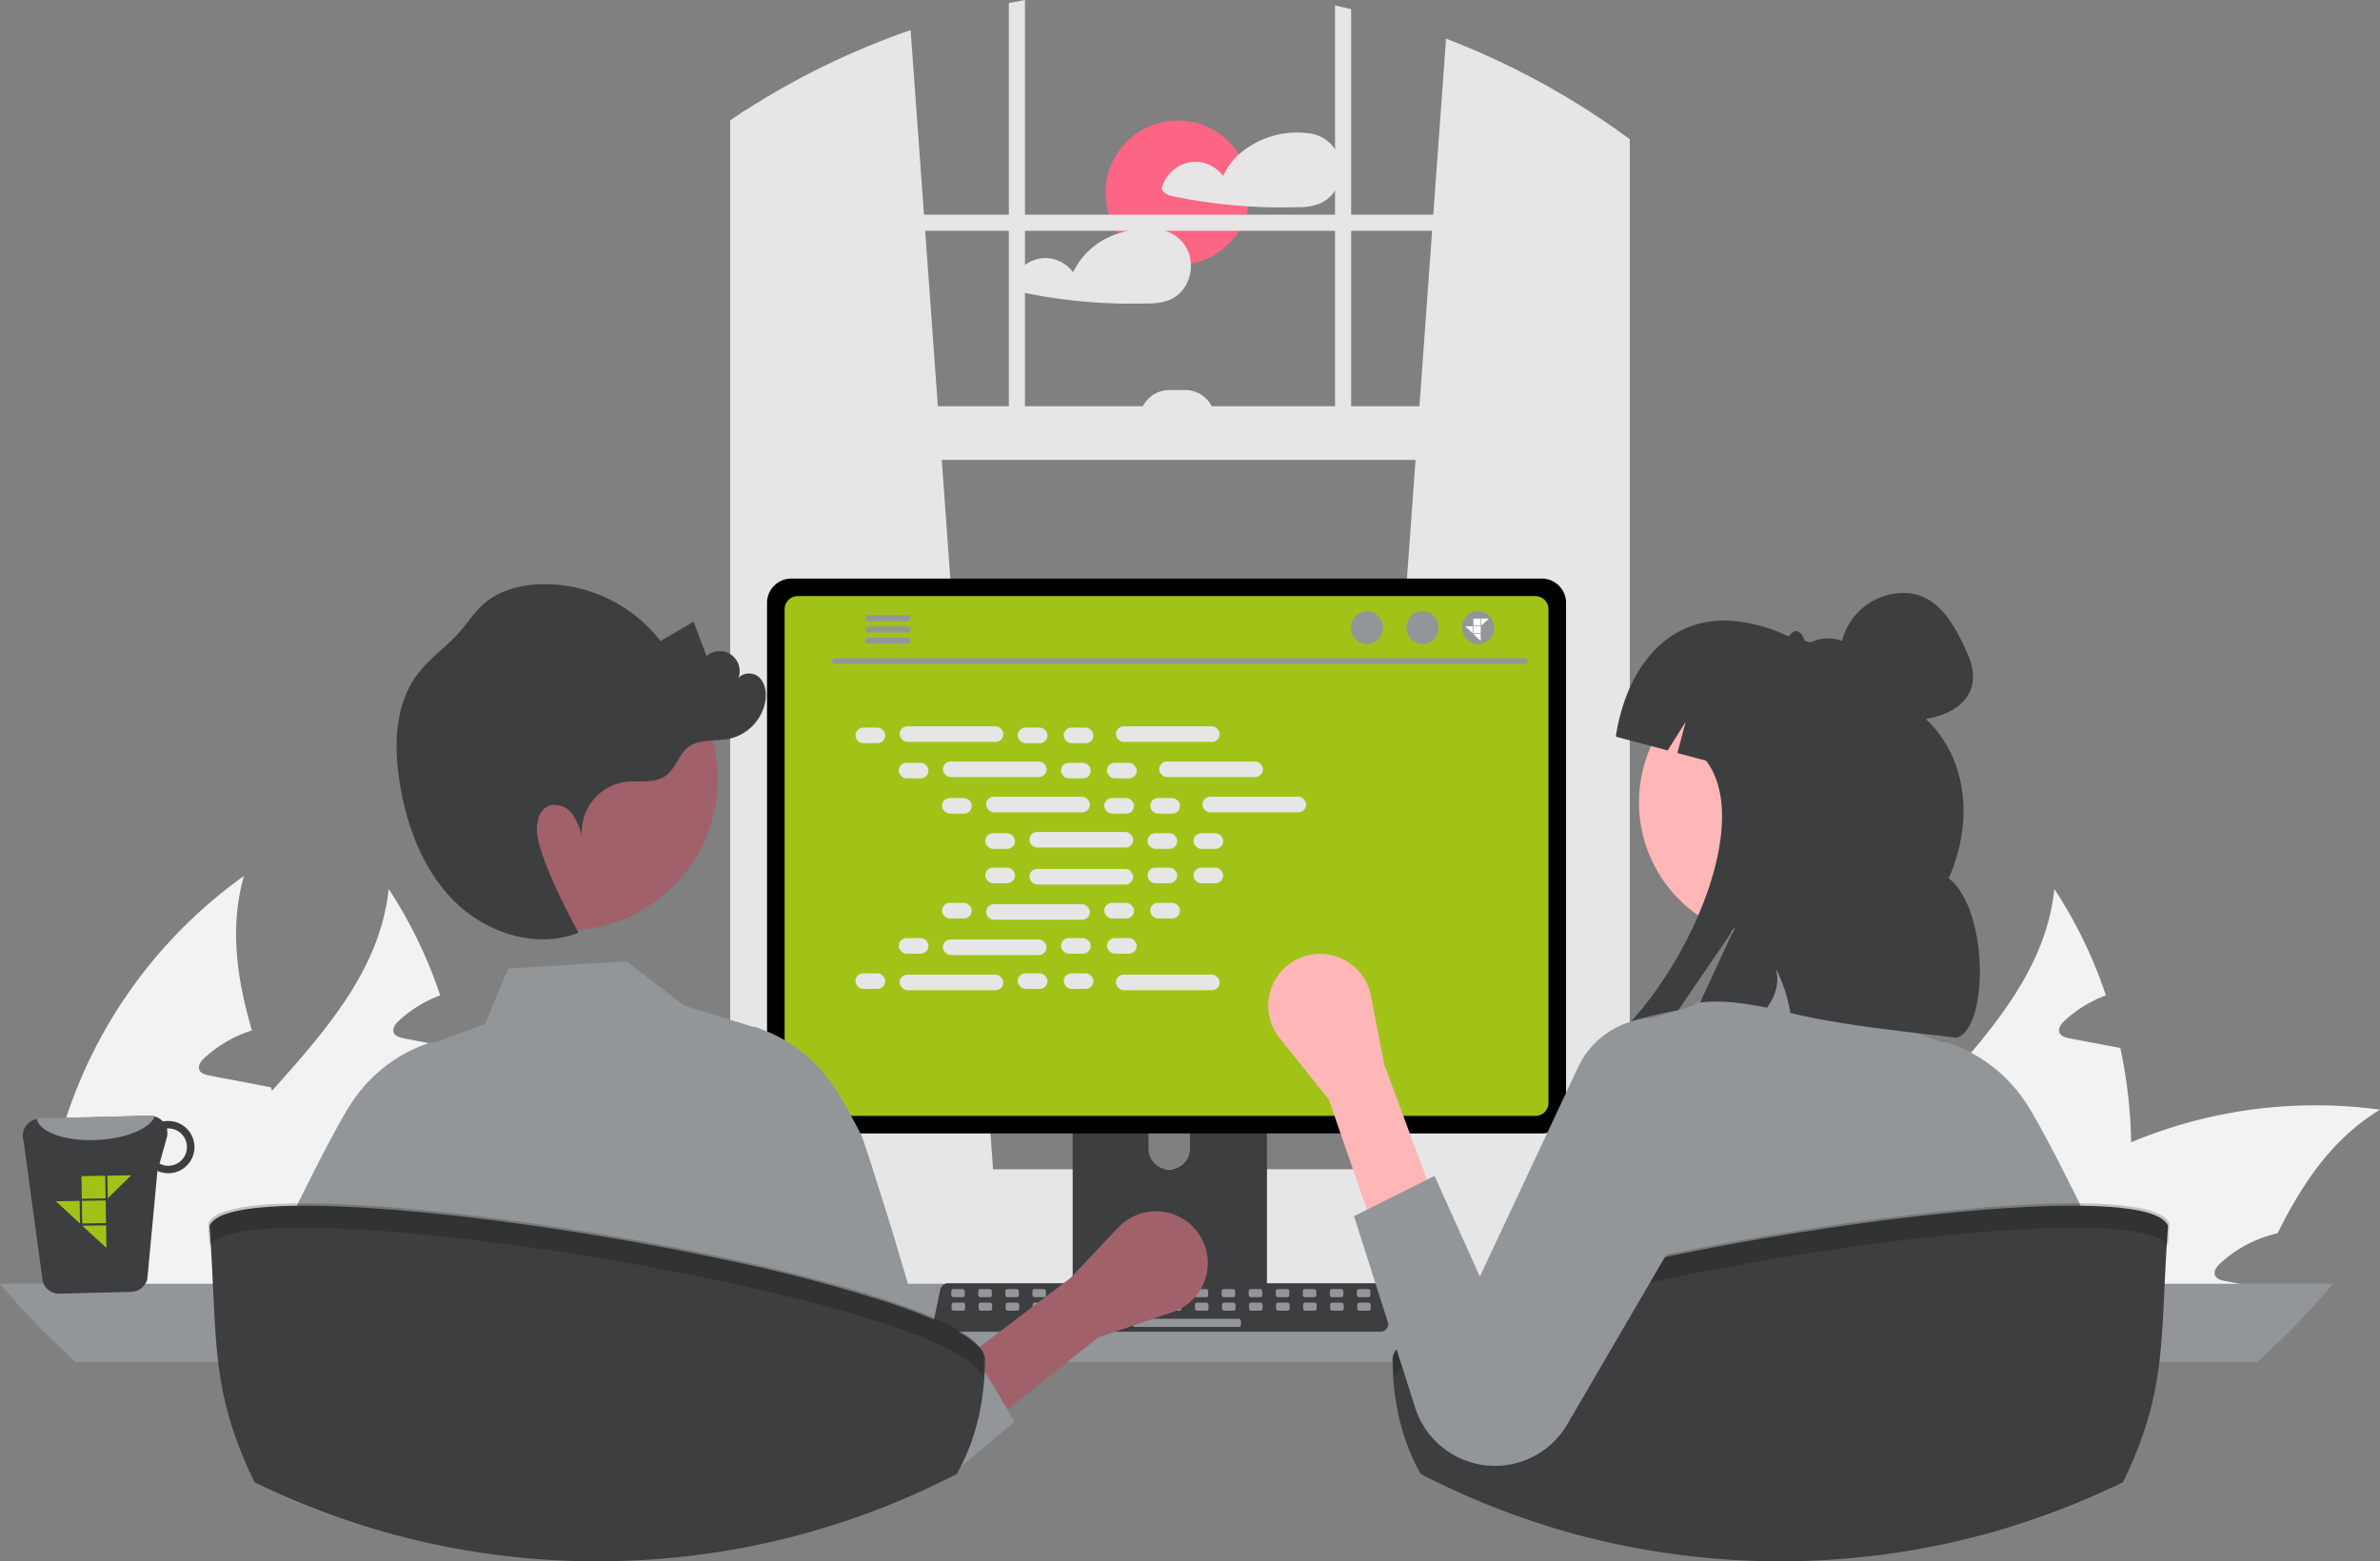 <svg xmlns="http://www.w3.org/2000/svg" id="illu-3" width="570" height="374" viewBox="0 0 570 374"><rect x="0" y="0" width="570" height="374" fill="#808080" stroke="none"/><circle id="Ellipse_260" data-name="Ellipse 260" cx="17.292" cy="17.292" r="17.292" transform="translate(264.778 28.861)" fill="#fd6584"></circle><path id="Trac&#xE9;_1532" data-name="Trac&#xE9; 1532" d="M632.1,217.106a8.571,8.571,0,0,0-7.234-6.016.7.7,0,0,0-.117,0,.916.916,0,0,0-.142-.032,21.124,21.124,0,0,0-16.559,5.051,15.515,15.515,0,0,0-3.776,5.207,8.365,8.365,0,0,0-7.014-3.419,8.538,8.538,0,0,0-7.642,6.159.989.989,0,0,0,.447,1.094,4.322,4.322,0,0,0,1.807.92c1.431.3,2.875.583,4.32.835q4.235.738,8.516,1.2,2.827.3,5.667.479c3.912.246,7.843.3,11.761.181a13.418,13.418,0,0,0,5.582-.984,8.287,8.287,0,0,0,3.206-2.791,9.421,9.421,0,0,0,1.179-7.881Z" transform="translate(-311.33 -179.141)" fill="#e6e6e6"></path><path id="Trac&#xE9;_1533" data-name="Trac&#xE9; 1533" d="M576.97,254.846a8.842,8.842,0,0,0-.363-2.137,8.587,8.587,0,0,0-7.24-6.016.624.624,0,0,0-.11,0,1.223,1.223,0,0,0-.149-.032,21.5,21.5,0,0,0-9.513.978,17.621,17.621,0,0,0-10.815,9.28,8.368,8.368,0,0,0-7.02-3.419,8.538,8.538,0,0,0-7.642,6.159,1.007,1.007,0,0,0,.447,1.094,4.36,4.36,0,0,0,1.807.92c1.438.3,2.875.583,4.326.835q4.235.738,8.51,1.2a126.391,126.391,0,0,0,17.434.661,13.438,13.438,0,0,0,5.582-.984,8.271,8.271,0,0,0,3.2-2.791A9.238,9.238,0,0,0,576.97,254.846Z" transform="translate(-291.773 -191.689)" fill="#e6e6e6"></path><path id="Trac&#xE9;_1534" data-name="Trac&#xE9; 1534" d="M906.6,550.381a111.3,111.3,0,0,1-4.82,34.824c-.121.41-.265.819-.41,1.229H830.422a63.669,63.669,0,0,1,4.8-14.46c5.9-12.532,15.544-23.256,25.063-33.908,13.11-14.677,25.907-29.233,27.931-48.319a109.613,109.613,0,0,1,12.339,25.473,29.941,29.941,0,0,0-9.9,6.073c-.8.747-1.639,1.832-1.229,2.868.385.868,1.446,1.157,2.386,1.35,2.265.434,4.531.868,6.8,1.277,1.783.361,3.591.7,5.4,1.036A118.331,118.331,0,0,1,906.6,550.381Z" transform="translate(-396.199 -276.792)" fill="#f2f2f2"></path><path id="Trac&#xE9;_1535" data-name="Trac&#xE9; 1535" d="M982.3,570.748c-11.375,6.917-18.6,17.617-24.509,29.594a30.271,30.271,0,0,0-13.761,7.23c-.819.747-1.663,1.832-1.229,2.868.362.868,1.446,1.157,2.386,1.35,2.241.434,4.531.868,6.772,1.277-.217.506-.434,1.036-.651,1.542H876.12a106.331,106.331,0,0,1,11.3-12.917c.892-.892,1.807-1.735,2.747-2.6A112.46,112.46,0,0,1,922.7,578.556,114.455,114.455,0,0,1,982.3,570.748Z" transform="translate(-412.302 -304.937)" fill="#f2f2f2"></path><path id="Trac&#xE9;_1536" data-name="Trac&#xE9; 1536" d="M858.9,584.743H791.956a108.757,108.757,0,0,1,.1-16.1,115.121,115.121,0,0,1,47.838-83.7c-3.47,12.363-1.687,24.654,1.928,36.993-.506.169-1.012.313-1.47.506a29.943,29.943,0,0,0-9.9,6.073c-.8.747-1.639,1.832-1.229,2.868.361.867,1.446,1.157,2.386,1.349,2.265.434,4.531.868,6.772,1.277,1.807.361,3.615.7,5.422,1.06.843.145,1.687.313,2.53.482.12.289.193.554.313.819,4.242,11.688,8.869,23.473,11.038,35.45a82.757,82.757,0,0,1,1.109,9.085C858.856,582.189,858.9,583.466,858.9,584.743Z" transform="translate(-382.555 -275.102)" fill="#f2f2f2"></path><path id="Trac&#xE9;_1537" data-name="Trac&#xE9; 1537" d="M290.6,550.381a111.3,111.3,0,0,1-4.82,34.824c-.121.41-.265.819-.41,1.229H214.422a63.676,63.676,0,0,1,4.8-14.46c5.9-12.532,15.544-23.256,25.063-33.908,13.11-14.677,25.907-29.233,27.931-48.319a109.615,109.615,0,0,1,12.339,25.473,29.941,29.941,0,0,0-9.9,6.073c-.8.747-1.639,1.832-1.229,2.868.386.868,1.446,1.157,2.386,1.35,2.265.434,4.531.868,6.8,1.277,1.783.361,3.591.7,5.4,1.036A118.337,118.337,0,0,1,290.6,550.381Z" transform="translate(-179.126 -276.792)" fill="#f2f2f2"></path><path id="Trac&#xE9;_1538" data-name="Trac&#xE9; 1538" d="M366.3,570.748c-11.375,6.917-18.6,17.617-24.509,29.594a30.27,30.27,0,0,0-13.761,7.23c-.819.747-1.663,1.832-1.229,2.868.362.868,1.446,1.157,2.386,1.35,2.241.434,4.531.868,6.772,1.277-.217.506-.434,1.036-.651,1.542H260.12a106.327,106.327,0,0,1,11.3-12.917c.892-.892,1.807-1.735,2.747-2.6A112.459,112.459,0,0,1,306.7,578.556,114.455,114.455,0,0,1,366.3,570.748Z" transform="translate(-195.23 -304.937)" fill="#f2f2f2"></path><path id="Trac&#xE9;_1539" data-name="Trac&#xE9; 1539" d="M242.9,584.743H175.956a108.748,108.748,0,0,1,.1-16.1,115.121,115.121,0,0,1,47.837-83.7c-3.47,12.363-1.687,24.654,1.928,36.993-.506.169-1.012.313-1.47.506a29.944,29.944,0,0,0-9.9,6.073c-.8.747-1.639,1.832-1.229,2.868.361.867,1.446,1.157,2.386,1.349,2.265.434,4.531.868,6.772,1.277,1.807.361,3.615.7,5.422,1.06.843.145,1.687.313,2.53.482.12.289.193.554.313.819,4.242,11.688,8.869,23.473,11.038,35.45a82.757,82.757,0,0,1,1.109,9.085C242.856,582.189,242.9,583.466,242.9,584.743Z" transform="translate(-165.482 -275.102)" fill="#f2f2f2"></path><path id="Trac&#xE9;_1540" data-name="Trac&#xE9; 1540" d="M664.33,447.823l59.82,5.31.641.058V197.943l-.641-.447a186.722,186.722,0,0,0-40.158-21.332l-3.057,42.159-.279,3.86-3.024,41.81-.933,12.862L664.44,446.334Z" transform="translate(-337.669 -166.903)" fill="#e6e6e6"></path><path id="Trac&#xE9;_1541" data-name="Trac&#xE9; 1541" d="M435.2,192.073c-.427.272-.855.544-1.282.829V452.075l1.282-.117,59.172-5.252-.11-1.489L482.005,275.737l-.933-12.862-3.024-41.81-.278-3.86-3.206-44.212A186.309,186.309,0,0,0,435.2,192.073Z" transform="translate(-256.475 -165.786)" fill="#e6e6e6"></path><path id="Trac&#xE9;_1542" data-name="Trac&#xE9; 1542" d="M432.521,203.283c-.861.557-1.723,1.127-2.571,1.7V465.992c0,6.521,3.866,11.987,9.034,13.38a9.873,9.873,0,0,0,2.59.343H633.785a9.794,9.794,0,0,0,2.584-.343,11.049,11.049,0,0,0,5.038-3.018,14.842,14.842,0,0,0,4-10.362V209.526c-1.062-.784-2.131-1.561-3.212-2.318l-.641-.447V465.992a10.43,10.43,0,0,1-.3,2.493c-.913,3.853-3.925,6.677-7.473,6.677H441.575c-4.287,0-7.771-4.112-7.771-9.17V202.454C433.376,202.726,432.948,203,432.521,203.283Z" transform="translate(-255.076 -176.168)" fill="#e6e6e6"></path><rect id="Rectangle_1529" data-name="Rectangle 1529" width="211.608" height="3.859" transform="translate(176.799 51.423)" fill="#e6e6e6"></rect><path id="Trac&#xE9;_1543" data-name="Trac&#xE9; 1543" d="M657.5,164.768c-1.282-.317-2.565-.615-3.86-.894v104.79h3.86Z" transform="translate(-333.902 -162.572)" fill="#e6e6e6"></path><path id="Trac&#xE9;_1544" data-name="Trac&#xE9; 1544" d="M536.86,161.864c-1.289.24-2.577.486-3.86.751v105.34h3.86Z" transform="translate(-291.39 -161.864)" fill="#e6e6e6"></path><path id="Trac&#xE9;_1545" data-name="Trac&#xE9; 1545" d="M368.86,610.706a17.3,17.3,0,0,0,1.25,6.463,16.541,16.541,0,0,0,1.133,2.306,17.549,17.549,0,0,0,1.956,2.707,17.33,17.33,0,0,0,13.03,5.9H639.645a17.369,17.369,0,0,0,0-34.738H386.229a17.386,17.386,0,0,0-17.369,17.362Z" transform="translate(-233.548 -313.252)" fill="#e6e6e6"></path><rect id="Rectangle_1530" data-name="Rectangle 1530" width="210.322" height="12.864" transform="translate(387.121 110.168) rotate(180)" fill="#e6e6e6"></rect><path id="Trac&#xE9;_1546" data-name="Trac&#xE9; 1546" d="M0,0H18.009a7.075,7.075,0,0,1-7.075,7.075H7.075A7.075,7.075,0,0,1,0,0H0Z" transform="translate(290.964 100.509) rotate(180)" fill="#e6e6e6"></path><path id="Trac&#xE9;_1547" data-name="Trac&#xE9; 1547" d="M159.92,635.474a187.167,187.167,0,0,0,18.211,18.748H700.48a187.154,187.154,0,0,0,18.211-18.748Z" transform="translate(-159.92 -327.959)" fill="#939699"></path><path id="Trac&#xE9;_1548" data-name="Trac&#xE9; 1548" d="M556.61,537.445v66.419h46.531V537.445a2.233,2.233,0,0,0-1.574-2.137,2.055,2.055,0,0,0-.667-.1H558.857a2.243,2.243,0,0,0-2.247,2.241Zm18.159,22.822a4.967,4.967,0,1,1,9.935,0v7.707a4.967,4.967,0,1,1-9.934,0Z" transform="translate(-299.71 -292.79)" fill="#3d3e3f"></path><path id="Trac&#xE9;_1549" data-name="Trac&#xE9; 1549" d="M556.39,637.944v6.4a1.26,1.26,0,0,0,1.25,1.256h44.316a1.256,1.256,0,0,0,1.25-1.256v-6.4Z" transform="translate(-299.632 -328.829)" fill="#939699"></path><path id="Trac&#xE9;_1550" data-name="Trac&#xE9; 1550" d="M443.58,380.976V502.247a5.833,5.833,0,0,0,5.828,5.828H629.12a5.833,5.833,0,0,0,5.828-5.828V380.976a5.836,5.836,0,0,0-5.828-5.822H449.408A5.836,5.836,0,0,0,443.58,380.976Z" transform="translate(-259.879 -236.565)" fill="#010101"></path><path id="Trac&#xE9;_1551" data-name="Trac&#xE9; 1551" d="M450.09,384.775V503.042a3.121,3.121,0,0,0,3.115,3.115H629.918a3.12,3.12,0,0,0,3.115-3.115V384.775a3.122,3.122,0,0,0-3.115-3.121H453.205A3.122,3.122,0,0,0,450.09,384.775Z" transform="translate(-262.173 -238.858)" fill="#a1c318"></path><path id="Trac&#xE9;_1552" data-name="Trac&#xE9; 1552" d="M505.493,646.173a1.91,1.91,0,0,0,1.5.719H612.129a1.935,1.935,0,0,0,1.891-2.331l-1.632-7.752a1.938,1.938,0,0,0-1.2-1.405,1.873,1.873,0,0,0-.686-.13H508.621a1.875,1.875,0,0,0-.686.13,1.938,1.938,0,0,0-1.2,1.405l-1.632,7.752a1.933,1.933,0,0,0,.4,1.613Z" transform="translate(-281.543 -327.888)" fill="#3d3e3f"></path><rect id="Rectangle_1531" data-name="Rectangle 1531" width="3.238" height="1.943" rx="0.488" transform="translate(328.206 310.724) rotate(180)" fill="#939699"></rect><rect id="Rectangle_1532" data-name="Rectangle 1532" width="3.238" height="1.943" rx="0.488" transform="translate(321.73 310.724) rotate(180)" fill="#939699"></rect><rect id="Rectangle_1533" data-name="Rectangle 1533" width="3.238" height="1.943" rx="0.488" transform="translate(315.254 310.724) rotate(180)" fill="#939699"></rect><rect id="Rectangle_1534" data-name="Rectangle 1534" width="3.238" height="1.943" rx="0.488" transform="translate(308.778 310.724) rotate(180)" fill="#939699"></rect><rect id="Rectangle_1535" data-name="Rectangle 1535" width="3.238" height="1.943" rx="0.488" transform="translate(302.302 310.724) rotate(180)" fill="#939699"></rect><rect id="Rectangle_1536" data-name="Rectangle 1536" width="3.238" height="1.943" rx="0.488" transform="translate(295.826 310.724) rotate(180)" fill="#939699"></rect><rect id="Rectangle_1537" data-name="Rectangle 1537" width="3.238" height="1.943" rx="0.488" transform="translate(289.35 310.724) rotate(180)" fill="#939699"></rect><rect id="Rectangle_1538" data-name="Rectangle 1538" width="3.238" height="1.943" rx="0.488" transform="translate(282.874 310.724) rotate(180)" fill="#939699"></rect><rect id="Rectangle_1539" data-name="Rectangle 1539" width="3.238" height="1.943" rx="0.488" transform="translate(276.398 310.724) rotate(180)" fill="#939699"></rect><rect id="Rectangle_1540" data-name="Rectangle 1540" width="3.238" height="1.943" rx="0.488" transform="translate(269.922 310.724) rotate(180)" fill="#939699"></rect><rect id="Rectangle_1541" data-name="Rectangle 1541" width="3.238" height="1.943" rx="0.488" transform="translate(263.446 310.724) rotate(180)" fill="#939699"></rect><rect id="Rectangle_1542" data-name="Rectangle 1542" width="3.238" height="1.943" rx="0.488" transform="translate(256.969 310.724) rotate(180)" fill="#939699"></rect><rect id="Rectangle_1543" data-name="Rectangle 1543" width="3.238" height="1.943" rx="0.488" transform="translate(250.493 310.724) rotate(180)" fill="#939699"></rect><rect id="Rectangle_1544" data-name="Rectangle 1544" width="3.238" height="1.943" rx="0.488" transform="translate(244.017 310.724) rotate(180)" fill="#939699"></rect><rect id="Rectangle_1545" data-name="Rectangle 1545" width="3.238" height="1.943" rx="0.488" transform="translate(237.541 310.724) rotate(180)" fill="#939699"></rect><rect id="Rectangle_1546" data-name="Rectangle 1546" width="3.238" height="1.943" rx="0.488" transform="translate(231.065 310.724) rotate(180)" fill="#939699"></rect><rect id="Rectangle_1547" data-name="Rectangle 1547" width="3.238" height="1.943" rx="0.488" transform="translate(328.283 313.962) rotate(180)" fill="#939699"></rect><rect id="Rectangle_1548" data-name="Rectangle 1548" width="3.238" height="1.943" rx="0.488" transform="translate(321.807 313.962) rotate(180)" fill="#939699"></rect><rect id="Rectangle_1549" data-name="Rectangle 1549" width="3.238" height="1.943" rx="0.488" transform="translate(315.331 313.962) rotate(180)" fill="#939699"></rect><rect id="Rectangle_1550" data-name="Rectangle 1550" width="3.238" height="1.943" rx="0.488" transform="translate(308.855 313.962) rotate(180)" fill="#939699"></rect><rect id="Rectangle_1551" data-name="Rectangle 1551" width="3.238" height="1.943" rx="0.488" transform="translate(302.379 313.962) rotate(180)" fill="#939699"></rect><rect id="Rectangle_1552" data-name="Rectangle 1552" width="3.238" height="1.943" rx="0.488" transform="translate(295.903 313.962) rotate(180)" fill="#939699"></rect><rect id="Rectangle_1553" data-name="Rectangle 1553" width="3.238" height="1.943" rx="0.488" transform="translate(289.427 313.962) rotate(180)" fill="#939699"></rect><rect id="Rectangle_1554" data-name="Rectangle 1554" width="3.238" height="1.943" rx="0.488" transform="translate(282.95 313.962) rotate(180)" fill="#939699"></rect><rect id="Rectangle_1555" data-name="Rectangle 1555" width="3.238" height="1.943" rx="0.488" transform="translate(276.474 313.962) rotate(180)" fill="#939699"></rect><rect id="Rectangle_1556" data-name="Rectangle 1556" width="3.238" height="1.943" rx="0.488" transform="translate(269.998 313.962) rotate(180)" fill="#939699"></rect><rect id="Rectangle_1557" data-name="Rectangle 1557" width="3.238" height="1.943" rx="0.488" transform="translate(263.522 313.962) rotate(180)" fill="#939699"></rect><rect id="Rectangle_1558" data-name="Rectangle 1558" width="3.238" height="1.943" rx="0.488" transform="translate(257.046 313.962) rotate(180)" fill="#939699"></rect><rect id="Rectangle_1559" data-name="Rectangle 1559" width="3.238" height="1.943" rx="0.488" transform="translate(250.57 313.962) rotate(180)" fill="#939699"></rect><rect id="Rectangle_1560" data-name="Rectangle 1560" width="3.238" height="1.943" rx="0.488" transform="translate(244.094 313.962) rotate(180)" fill="#939699"></rect><rect id="Rectangle_1561" data-name="Rectangle 1561" width="3.238" height="1.943" rx="0.488" transform="translate(237.618 313.962) rotate(180)" fill="#939699"></rect><rect id="Rectangle_1562" data-name="Rectangle 1562" width="3.238" height="1.943" rx="0.488" transform="translate(231.142 313.962) rotate(180)" fill="#939699"></rect><rect id="Rectangle_1563" data-name="Rectangle 1563" width="25.904" height="1.943" rx="0.488" transform="translate(297.198 317.848) rotate(180)" fill="#939699"></rect><path id="Trac&#xE9;_1553" data-name="Trac&#xE9; 1553" d="M468.254,406.1H633.6a.658.658,0,1,0,0-1.315H468.254a.658.658,0,1,0,0,1.315Z" transform="translate(-268.342 -247.127)" fill="#939699"></path><ellipse id="Ellipse_261" data-name="Ellipse 261" cx="3.854" cy="3.939" rx="3.854" ry="3.939" transform="translate(350.152 146.399)" fill="#939699"></ellipse><ellipse id="Ellipse_262" data-name="Ellipse 262" cx="3.854" cy="3.939" rx="3.854" ry="3.939" transform="translate(336.84 146.399)" fill="#939699"></ellipse><ellipse id="Ellipse_263" data-name="Ellipse 263" cx="3.854" cy="3.939" rx="3.854" ry="3.939" transform="translate(323.528 146.399)" fill="#939699"></ellipse><path id="Trac&#xE9;_1554" data-name="Trac&#xE9; 1554" d="M479.9,389.653a.709.709,0,0,0,.706.712h9.455a.716.716,0,0,0,0-1.431h-9.455a.715.715,0,0,0-.706.719Z" transform="translate(-272.678 -241.565)" fill="#939699"></path><path id="Trac&#xE9;_1555" data-name="Trac&#xE9; 1555" d="M479.9,393.8a.709.709,0,0,0,.706.712h9.455a.716.716,0,1,0,0-1.431h-9.455a.715.715,0,0,0-.706.719Z" transform="translate(-272.678 -243.021)" fill="#939699"></path><path id="Trac&#xE9;_1556" data-name="Trac&#xE9; 1556" d="M479.9,397.946a.715.715,0,0,0,.706.719h9.455a.716.716,0,0,0,0-1.431h-9.455A.709.709,0,0,0,479.9,397.946Z" transform="translate(-272.678 -244.478)" fill="#939699"></path><rect id="Rectangle_1564" data-name="Rectangle 1564" width="7.128" height="3.73" rx="1.865" transform="translate(204.882 174.288)" fill="#e6e6e6"></rect><rect id="Rectangle_1565" data-name="Rectangle 1565" width="7.128" height="3.73" rx="1.865" transform="translate(243.738 174.288)" fill="#e6e6e6"></rect><rect id="Rectangle_1566" data-name="Rectangle 1566" width="7.128" height="3.73" rx="1.865" transform="translate(254.748 174.288)" fill="#e6e6e6"></rect><rect id="Rectangle_1567" data-name="Rectangle 1567" width="24.846" height="3.73" rx="1.865" transform="translate(215.451 173.976)" fill="#e6e6e6"></rect><rect id="Rectangle_1568" data-name="Rectangle 1568" width="24.846" height="3.73" rx="1.865" transform="translate(267.259 173.976)" fill="#e6e6e6"></rect><rect id="Rectangle_1569" data-name="Rectangle 1569" width="7.128" height="3.73" rx="1.865" transform="translate(215.243 182.725)" fill="#e6e6e6"></rect><rect id="Rectangle_1570" data-name="Rectangle 1570" width="7.128" height="3.73" rx="1.865" transform="translate(254.1 182.725)" fill="#e6e6e6"></rect><rect id="Rectangle_1571" data-name="Rectangle 1571" width="7.128" height="3.73" rx="1.865" transform="translate(265.109 182.725)" fill="#e6e6e6"></rect><rect id="Rectangle_1572" data-name="Rectangle 1572" width="24.846" height="3.73" rx="1.865" transform="translate(225.812 182.413)" fill="#e6e6e6"></rect><rect id="Rectangle_1573" data-name="Rectangle 1573" width="24.846" height="3.73" rx="1.865" transform="translate(277.621 182.413)" fill="#e6e6e6"></rect><rect id="Rectangle_1574" data-name="Rectangle 1574" width="7.128" height="3.73" rx="1.865" transform="translate(225.605 191.162)" fill="#e6e6e6"></rect><rect id="Rectangle_1575" data-name="Rectangle 1575" width="7.128" height="3.73" rx="1.865" transform="translate(264.462 191.162)" fill="#e6e6e6"></rect><rect id="Rectangle_1576" data-name="Rectangle 1576" width="7.128" height="3.73" rx="1.865" transform="translate(275.471 191.162)" fill="#e6e6e6"></rect><rect id="Rectangle_1577" data-name="Rectangle 1577" width="24.846" height="3.73" rx="1.865" transform="translate(236.174 190.851)" fill="#e6e6e6"></rect><rect id="Rectangle_1578" data-name="Rectangle 1578" width="24.846" height="3.73" rx="1.865" transform="translate(287.983 190.851)" fill="#e6e6e6"></rect><rect id="Rectangle_1579" data-name="Rectangle 1579" width="7.128" height="3.73" rx="1.865" transform="translate(235.967 199.599)" fill="#e6e6e6"></rect><rect id="Rectangle_1580" data-name="Rectangle 1580" width="7.128" height="3.73" rx="1.865" transform="translate(274.823 199.599)" fill="#e6e6e6"></rect><rect id="Rectangle_1581" data-name="Rectangle 1581" width="7.128" height="3.73" rx="1.865" transform="translate(285.833 199.599)" fill="#e6e6e6"></rect><rect id="Rectangle_1582" data-name="Rectangle 1582" width="24.846" height="3.73" rx="1.865" transform="translate(246.536 199.288)" fill="#e6e6e6"></rect><rect id="Rectangle_1583" data-name="Rectangle 1583" width="7.128" height="3.73" rx="1.865" transform="translate(243.738 233.149)" fill="#e6e6e6"></rect><rect id="Rectangle_1584" data-name="Rectangle 1584" width="7.128" height="3.73" rx="1.865" transform="translate(254.748 233.149)" fill="#e6e6e6"></rect><rect id="Rectangle_1585" data-name="Rectangle 1585" width="24.846" height="3.73" rx="1.865" transform="translate(267.259 233.461)" fill="#e6e6e6"></rect><rect id="Rectangle_1586" data-name="Rectangle 1586" width="7.128" height="3.73" rx="1.865" transform="translate(204.882 233.149)" fill="#e6e6e6"></rect><rect id="Rectangle_1587" data-name="Rectangle 1587" width="24.846" height="3.73" rx="1.865" transform="translate(215.451 233.461)" fill="#e6e6e6"></rect><rect id="Rectangle_1588" data-name="Rectangle 1588" width="7.128" height="3.73" rx="1.865" transform="translate(215.243 224.712)" fill="#e6e6e6"></rect><rect id="Rectangle_1589" data-name="Rectangle 1589" width="7.128" height="3.73" rx="1.865" transform="translate(254.1 224.712)" fill="#e6e6e6"></rect><rect id="Rectangle_1590" data-name="Rectangle 1590" width="7.128" height="3.73" rx="1.865" transform="translate(265.109 224.712)" fill="#e6e6e6"></rect><rect id="Rectangle_1591" data-name="Rectangle 1591" width="24.846" height="3.73" rx="1.865" transform="translate(225.812 225.024)" fill="#e6e6e6"></rect><rect id="Rectangle_1592" data-name="Rectangle 1592" width="7.128" height="3.73" rx="1.865" transform="translate(225.605 216.275)" fill="#e6e6e6"></rect><rect id="Rectangle_1593" data-name="Rectangle 1593" width="7.128" height="3.73" rx="1.865" transform="translate(264.462 216.275)" fill="#e6e6e6"></rect><rect id="Rectangle_1594" data-name="Rectangle 1594" width="7.128" height="3.73" rx="1.865" transform="translate(275.471 216.275)" fill="#e6e6e6"></rect><rect id="Rectangle_1595" data-name="Rectangle 1595" width="24.846" height="3.73" rx="1.865" transform="translate(236.174 216.587)" fill="#e6e6e6"></rect><rect id="Rectangle_1596" data-name="Rectangle 1596" width="7.128" height="3.73" rx="1.865" transform="translate(235.967 207.838)" fill="#e6e6e6"></rect><rect id="Rectangle_1597" data-name="Rectangle 1597" width="7.128" height="3.73" rx="1.865" transform="translate(274.823 207.838)" fill="#e6e6e6"></rect><rect id="Rectangle_1598" data-name="Rectangle 1598" width="7.128" height="3.73" rx="1.865" transform="translate(285.833 207.838)" fill="#e6e6e6"></rect><rect id="Rectangle_1599" data-name="Rectangle 1599" width="24.846" height="3.73" rx="1.865" transform="translate(246.536 208.149)" fill="#e6e6e6"></rect><path id="Trac&#xE9;_1557" data-name="Trac&#xE9; 1557" d="M419.687,640.3c-.142.071-.285.142-.427.207q-1.35.67-2.72,1.321-4.1,1.953-8.3,3.711a184.879,184.879,0,0,1-22.647,7.791c-1.3-8.076-2.552-27.122-3.756-41.13-.227-2.636-.453-5.09-.68-7.26a62.916,62.916,0,0,0-1.224-8.471,2.826,2.826,0,0,0-.253-.628c.123,1.12.253,4.462.376,9.1.065,2.169.123,4.624.188,7.26.3,13.483.622,31.83.939,42.276-.9.22-1.807.44-2.714.648-.57.136-1.146.266-1.723.389-.7.155-1.4.311-2.1.453q-1.1.233-2.2.447a187.852,187.852,0,0,1-36.3,3.523c-.81,0-1.613-.006-2.422-.013-.246,0-.492-.007-.745-.013-.712-.013-1.451-.026-2.2-.045a186.89,186.89,0,0,1-42.639-6.146L288.7,612.2l.1-7.26.039-2.752a9.832,9.832,0,0,0-.57,2.752c-.227,1.768-.46,4.274-.693,7.26-.887,11.5-1.8,30.056-2.746,40.612a156.113,156.113,0,0,1-29.615-11.21c-.4-.194-.8-.4-1.192-.6.071-.5.149-1,.22-1.509,1.159-8.056-.207-18.541,1.075-27.3.978-6.755,1.988-13.244,3-18.748,1.23-6.625,2.48-11.832,3.717-14.364,1.425-2.921,2.849-5.8,4.229-8.548l1.755-3.491c.311-.615.622-1.224.926-1.82,1.386-2.714,2.694-5.22,3.892-7.441.842-1.561,1.619-2.973,2.331-4.209.835-1.457,1.574-2.662,2.182-3.575a35.817,35.817,0,0,1,18.962-14.383l.194-.052.188.078.214.1,12.343-4.514,5.511-13.27,28.307-1.742,4.572,3.478,2.338,1.781,2.493,1.9,4.585,3.491,1.3.4,1.936.6,13.244,4.067.136-.058.194.052a35.727,35.727,0,0,1,17.719,12.628c.44.57.848,1.159,1.243,1.755,1.075,1.593,2.526,4.112,4.235,7.273.706,1.3,1.451,2.714,2.234,4.209.473.9,4.553,13.632,8.523,26.636,3.711,12.175,7.324,24.59,7.8,27.776.084.589.175,1.185.259,1.774.538,3.685,1.069,7.4,1.58,11.016.758,5.369,1.5,10.55,2.2,15.18C419.674,640.214,419.681,640.253,419.687,640.3Z" transform="translate(-193.081 -285.933)" fill="#939699"></path><path id="Trac&#xE9;_1558" data-name="Trac&#xE9; 1558" d="M297.952,462.01l-5.5-21.236L287.59,459.1Z" transform="translate(-101.344 -154.675)" opacity="0.2"></path><path id="Trac&#xE9;_1559" data-name="Trac&#xE9; 1559" d="M173.139,613.391a4.155,4.155,0,0,0,4,2.8l17.156-.441a4.1,4.1,0,0,0,3.873-3.016l2.428-25.961a6.344,6.344,0,0,0,2.745.564,6.257,6.257,0,1,0-.314-12.51,5.3,5.3,0,0,0-1.124.117,4.241,4.241,0,0,0-3.156-1.362l-26.39.682a3.787,3.787,0,0,0-.651.081,4.122,4.122,0,0,0-3.156,5.352Zm27.96-28.376,1.728-6.186a4.213,4.213,0,0,0,.013-2.185c.084,0,.158-.04.242-.04a4.475,4.475,0,1,1,.21,8.948,4.214,4.214,0,0,1-2.192-.536Z" transform="translate(-162.888 -306.305)" fill="#3d3e3f"></path><path id="Trac&#xE9;_1560" data-name="Trac&#xE9; 1560" d="M173.541,574.348c.562,3.215,6.884,5.475,14.484,5.082,6.989-.322,12.7-2.776,13.751-5.685a3.9,3.9,0,0,0-1.194-.159l-26.39.682a3.787,3.787,0,0,0-.651.081Z" transform="translate(-164.72 -306.369)" fill="#939699"></path><path id="Trac&#xE9;_1564" data-name="Trac&#xE9; 1564" d="M854.924,641c-.4.2-.8.4-1.192.6a156.114,156.114,0,0,1-29.615,11.21c-.945-10.556-1.859-29.11-2.746-40.612-.233-2.985-.466-5.492-.693-7.26a9.832,9.832,0,0,0-.57-2.752l.039,2.752.1,7.26.563,41.518a186.893,186.893,0,0,1-42.639,6.146c-.751.019-1.49.032-2.2.045-.253.006-.5.013-.745.013-.81.006-1.613.013-2.422.013a187.333,187.333,0,0,1-45.035-5.459c.317-10.446.635-28.793.939-42.276.065-2.636.123-5.09.188-7.26.123-4.637.253-7.979.376-9.1a2.822,2.822,0,0,0-.253.628,62.91,62.91,0,0,0-1.224,8.471c-.227,2.169-.453,4.624-.68,7.26-1.2,14.008-2.461,33.054-3.756,41.13a184.882,184.882,0,0,1-22.647-7.791q-5.829-2.429-11.45-5.239c.712-4.663,1.457-9.889,2.221-15.31.6-4.2,1.211-8.523,1.839-12.79.971-6.593,33.974-77.784,41.751-80.278l.194-.052.136.058,13.244-4.067,1.936-.6,1.3-.4,4.585-3.491,2.493-1.9,2.338-1.781,4.572-3.478,28.307,1.742,5.511,13.27,12.343,4.514.214-.1.188-.078.194.052A35.817,35.817,0,0,1,831.591,550c.609.913,1.347,2.118,2.182,3.575.712,1.237,1.49,2.649,2.331,4.209,1.2,2.221,2.506,4.728,3.892,7.441.3.6.615,1.2.926,1.82q.865,1.71,1.755,3.491c1.379,2.752,2.8,5.628,4.229,8.548,1.237,2.532,2.487,7.739,3.717,14.364,1.017,5.5,2.027,11.994,3,18.748,1.282,8.756-.084,19.24,1.075,27.3C854.775,640,854.853,640.5,854.924,641Z" transform="translate(-346.454 -285.933)" fill="#939699"></path><circle id="Ellipse_264" data-name="Ellipse 264" cx="32.922" cy="32.922" r="32.922" transform="translate(392.528 159.286)" fill="#ffb6b6"></circle><path id="Trac&#xE9;_1565" data-name="Trac&#xE9; 1565" d="M575.659,462.01l5.5-21.236,4.859,18.325Z" transform="translate(-202.857 -154.675)" opacity="0.2"></path><path id="Trac&#xE9;_1566" data-name="Trac&#xE9; 1566" d="M860.616,611.433c-1.969,27.122.071,39.064-10.8,61.426a185.324,185.324,0,0,1-30.774,11.8q-1.651.466-3.309.907a186.892,186.892,0,0,1-42.639,6.146c-.751.019-1.49.032-2.2.045-.253.006-.5.013-.745.013-.81.006-1.613.013-2.422.013a187.333,187.333,0,0,1-45.035-5.459q-2.215-.544-4.41-1.146a184.861,184.861,0,0,1-22.647-7.791q-5.828-2.429-11.45-5.239c-.848-.427-1.7-.855-2.532-1.3-4.294-7.551-6.735-16.734-6.787-27.769C677.842,624.068,854.05,595.036,860.616,611.433Z" transform="translate(-341.383 -317.783)" fill="#3d3e3f"></path><path id="Trac&#xE9;_1567" data-name="Trac&#xE9; 1567" d="M860.8,615.765c.1-1.679.213-3.413.344-5.22-6.567-16.4-182.775,12.635-185.747,31.649.008,1.743.083,3.435.208,5.087C682.8,628.514,850.2,600.92,860.8,615.765Z" transform="translate(-341.568 -317.471)" opacity="0.2"></path><path id="Trac&#xE9;_1568" data-name="Trac&#xE9; 1568" d="M654.3,580l14.464-7.232-12.053-32.542-3.177-16.412a12.409,12.409,0,0,0-20.259-7.064h0a12.409,12.409,0,0,0-1.614,17.174l11.791,14.739Z" transform="translate(-325.2 -285.274)" fill="#ffb6b6"></path><path id="Trac&#xE9;_1569" data-name="Trac&#xE9; 1569" d="M679.942,574.992l-19.285,9.642,14.635,45.857a20.061,20.061,0,0,0,14.465,13.416h0a20.061,20.061,0,0,0,21.849-9.194l38.808-66.519a20.478,20.478,0,0,0-6.6-27.836h0a20.478,20.478,0,0,0-29.334,8.267L690.79,599.1Z" transform="translate(-336.375 -293.321)" fill="#939699"></path><circle id="Ellipse_265" data-name="Ellipse 265" cx="36.224" cy="36.224" r="36.224" transform="translate(99.455 150.397)" fill="#a0616a"></circle><path id="Trac&#xE9;_1570" data-name="Trac&#xE9; 1570" d="M311.492,399.05c2.945-3.97,7.179-6.792,10.417-10.527,1.777-2.049,3.252-4.371,5.249-6.206,3.711-3.409,8.9-4.805,13.937-4.979A35.168,35.168,0,0,1,369.8,390.963l7.9-4.63,3.12,8.211a4.786,4.786,0,0,1,7.294,5.989c.626-1.936,3.5-2.346,5.079-1.068s2.006,3.554,1.748,5.572a11.216,11.216,0,0,1-8.461,9.278c-3.435.765-7.433-.039-10.182,2.158-2.2,1.761-2.87,4.968-5.119,6.671-2.772,2.1-6.689,1.128-10.135,1.592a12.177,12.177,0,0,0-10.077,13.016,15.089,15.089,0,0,0-2.356-5.414,5.139,5.139,0,0,0-5.221-2.026c-3.138.941-3.652,5.218-2.891,8.4,2.017,8.451,9.662,22.112,9.662,22.112-9.926,3.916-21.752.213-29.411-7.217s-11.648-17.951-13.385-28.479C305.892,416.206,306.1,406.317,311.492,399.05Z" transform="translate(-211.602 -237.403)" fill="#3d3e3f"></path><path id="Trac&#xE9;_1571" data-name="Trac&#xE9; 1571" d="M837.2,452.453c6.892-15.8,2.987-30.34-5.414-38.054v-.006c-3.3-7.4-7.694-13.114-12.719-14.455-2.429-1.561-4.786-3.393-7.4-4.326a9.641,9.641,0,0,0-7.564.343l-1.334-.356c-1.133-2.895-2.461-2.953-3.937-1.049a36.593,36.593,0,0,0-15.368-3.834c-14.869,0-23.664,12.59-26,27.808l12.428,3.309,4.32-6.884-1.995,7.506,6.858,1.82c10.439,13.593-2.053,44.951-17.887,62.4q5.654-1.564,11.262-2.642l13.587-19.92-8.419,18.133c4.371-.641,9.947-.026,16.041,1.211,2.053-2.681,3.134-6.256,2.072-9.442a36.1,36.1,0,0,1,3.549,10.7c12.862,3.141,30.405,4.753,39.86,5.945C846.778,488.168,846.8,460,837.2,452.453Z" transform="translate(-370.488 -242.075)" fill="#3d3e3f"></path><path id="Trac&#xE9;_1572" data-name="Trac&#xE9; 1572" d="M870.9,395.171c5.048,11.3-5.138,16.165-14.469,16.027-8.431-.124-15.6-6.047-16.027-14.469A15.268,15.268,0,0,1,854.873,380.7C863.294,380.272,867.462,387.472,870.9,395.171Z" transform="translate(-399.709 -238.643)" fill="#3d3e3f"></path><path id="Trac&#xE9;_1573" data-name="Trac&#xE9; 1573" d="M521.377,659.5l-8.315-13.869,27.648-20.975,11.5-12.137a12.409,12.409,0,0,1,20.882,4.924h0a12.409,12.409,0,0,1-7.863,15.353l-17.863,6.1Z" transform="translate(-284.364 -318.504)" fill="#a0616a"></path><path id="Trac&#xE9;_1574" data-name="Trac&#xE9; 1574" d="M497.156,641.839,484.21,652.628l-3.491,2.908-.408.337q-1.35.67-2.72,1.321-4.1,1.953-8.3,3.711a184.885,184.885,0,0,1-22.647,7.791q-2.2.6-4.41,1.146c-.9.22-1.807.44-2.713.648-.57.136-1.146.266-1.723.389-.7.155-1.4.311-2.1.453q-1.1.233-2.2.447a20.052,20.052,0,0,1-6.23-14.532c0-.175,0-.356.006-.537l2.079-53.318.92-23.631A20.476,20.476,0,0,1,450.8,559.826c.622,0,1.237.032,1.846.091.44.57.848,1.159,1.243,1.755,1.075,1.593,2.526,4.112,4.235,7.273.706,1.3,1.451,2.714,2.234,4.209.473.9,4.553,13.632,8.523,26.636l-1.749,13.58-3.16,24.48,12.965-8.51,9.131-6,1.081,1.807,2.817,4.7,5.44,9.067Z" transform="translate(-254.132 -301.301)" fill="#939699"></path><path id="Trac&#xE9;_1575" data-name="Trac&#xE9; 1575" d="M423.149,643.084c-.006,1.1-.032,2.182-.091,3.251a62.987,62.987,0,0,1-1.023,8.782,51.256,51.256,0,0,1-4.734,13.995c-.3.589-.615,1.172-.939,1.742-.835.44-1.684.868-2.532,1.3-.142.071-.285.142-.427.207q-5.411,2.691-11.022,5.032a184.888,184.888,0,0,1-22.647,7.791q-2.2.6-4.41,1.146-4.323,1.069-8.73,1.936a187.858,187.858,0,0,1-36.3,3.523c-.81,0-1.613-.006-2.422-.013-.246,0-.492-.007-.745-.013-.712-.013-1.451-.026-2.2-.045a186.893,186.893,0,0,1-42.639-6.146q-1.661-.437-3.309-.907a185.324,185.324,0,0,1-30.774-11.8c-10.867-22.362-8.827-34.3-10.8-61.426,4.041-10.1,72.409-2.966,125.047,8.438a371.467,371.467,0,0,1,37.775,9.98c10.711,3.581,18.476,7.221,21.52,10.64A5.141,5.141,0,0,1,423.149,643.084Z" transform="translate(-187.224 -317.785)" fill="#3d3e3f"></path><path id="Trac&#xE9;_1576" data-name="Trac&#xE9; 1576" d="M237.221,615.765c-.1-1.679-.213-3.413-.344-5.22,6.567-16.4,182.775,12.635,185.747,31.649-.008,1.743-.083,3.435-.208,5.087C415.218,628.514,247.817,600.92,237.221,615.765Z" transform="translate(-187.039 -317.471)" opacity="0.2"></path><g id="Id&#xE9;ogramme" transform="matrix(1, -0.017, 0.017, 1, 13.283, 281.831)"><rect id="Rectangle_1523" data-name="Rectangle 1523" width="5.686" height="5.417" transform="translate(6.226)" fill="#a1c318"></rect><rect id="Rectangle_1524" data-name="Rectangle 1524" width="5.686" height="5.415" transform="translate(6.226 5.926)" fill="#a1c318"></rect><path id="Trac&#xE9;_1404" data-name="Trac&#xE9; 1404" d="M0,0V5.416L5.687,0Z" transform="translate(12.448 0.001)" fill="#a1c318"></path><path id="Trac&#xE9;_1405" data-name="Trac&#xE9; 1405" d="M0,0,5.687,5.416V0Z" transform="translate(0 5.925)" fill="#a1c318"></path><path id="Trac&#xE9;_1406" data-name="Trac&#xE9; 1406" d="M0,0,5.686,5.414V0Z" transform="translate(6.227 11.89)" fill="#a1c318"></path></g><g id="Id&#xE9;ogramme-2" data-name="Id&#xE9;ogramme" transform="translate(350.937 148.178)"><rect id="Rectangle_1523-2" data-name="Rectangle 1523" width="1.759" height="1.675" transform="translate(1.926)" fill="#fff"></rect><rect id="Rectangle_1524-2" data-name="Rectangle 1524" width="1.759" height="1.675" transform="translate(1.926 1.833)" fill="#fff"></rect><path id="Trac&#xE9;_1404-2" data-name="Trac&#xE9; 1404" d="M66.227,0V1.677L67.985,0Z" transform="translate(-62.377 -0.002)" fill="#fff"></path><path id="Trac&#xE9;_1405-2" data-name="Trac&#xE9; 1405" d="M0,31.523,1.759,33.2V31.523Z" transform="translate(0 -29.691)" fill="#fff"></path><path id="Trac&#xE9;_1406-2" data-name="Trac&#xE9; 1406" d="M33.126,63.256l1.758,1.675V63.256Z" transform="translate(-31.201 -59.579)" fill="#fff"></path></g></svg>
